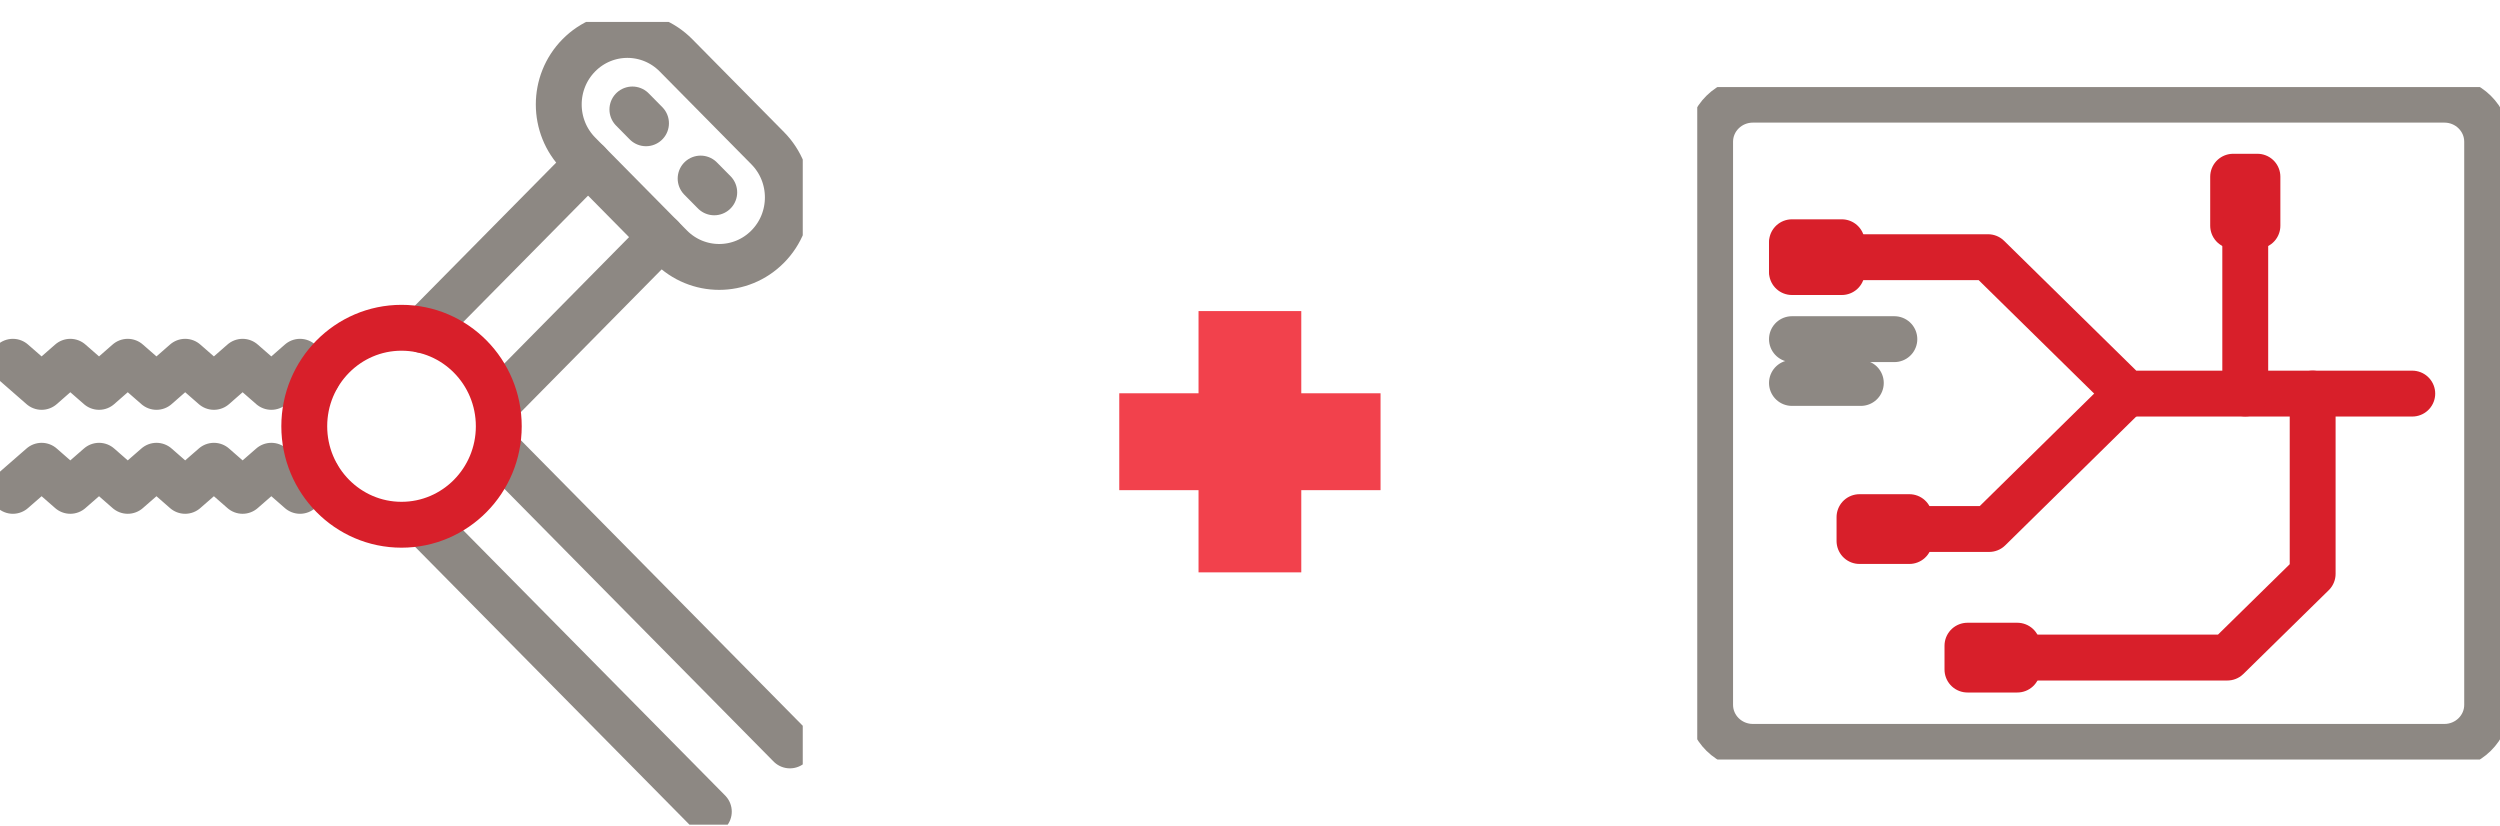 <svg width="109" height="36" viewBox="0 0 109 36" fill="none" xmlns="http://www.w3.org/2000/svg">
<g clip-path="url(#clip0_5235_56517)">
<path d="M13.831 16.431L13.081 15.773L11.831 16.868L10.577 15.773L9.327 16.868L8.073 15.773L6.823 16.868L5.569 15.773L4.319 16.868L3.065 15.773L1.815 16.868L0.561 15.773" stroke="#8D8883" stroke-width="2" stroke-linecap="round" stroke-linejoin="round"/>
<path d="M13.831 20.749L13.081 21.401L11.831 20.307L10.577 21.401L9.327 20.307L8.073 21.401L6.823 20.307L5.569 21.401L4.319 20.307L3.065 21.401L1.815 20.307L0.561 21.401" stroke="#8D8883" stroke-width="2" stroke-linecap="round" stroke-linejoin="round"/>
<path d="M25.64 7.105L18.441 14.395" stroke="#8D8883" stroke-width="2" stroke-linecap="round" stroke-linejoin="round"/>
<path d="M28.832 10.338L21.746 17.519" stroke="#8D8883" stroke-width="2" stroke-linecap="round" stroke-linejoin="round"/>
<path d="M34.44 32.5L21.746 19.641" stroke="#8D8883" stroke-width="2" stroke-linecap="round" stroke-linejoin="round"/>
<path d="M30.905 35.387L18.559 22.885" stroke="#8D8883" stroke-width="2" stroke-linecap="round" stroke-linejoin="round"/>
<path d="M21.747 18.585C21.747 20.956 19.848 22.879 17.506 22.879C15.165 22.879 13.266 20.956 13.266 18.585C13.266 16.214 15.165 14.291 17.506 14.291C19.848 14.291 21.747 16.214 21.747 18.585Z" stroke="#D81F2A" stroke-width="2" stroke-linecap="round" stroke-linejoin="round"/>
<path d="M33.471 6.461L29.475 2.414C28.304 1.228 26.408 1.227 25.238 2.412C24.069 3.596 24.07 5.516 25.24 6.701L29.237 10.749C30.407 11.934 32.304 11.935 33.473 10.751C34.643 9.567 34.642 7.646 33.471 6.461Z" stroke="#8D8883" stroke-width="2" stroke-linecap="round" stroke-linejoin="round"/>
<path d="M30.547 7.785L31.141 8.386" stroke="#8D8883" stroke-width="2" stroke-linecap="round" stroke-linejoin="round"/>
<path d="M27.572 4.773L28.166 5.375" stroke="#8D8883" stroke-width="2" stroke-linecap="round" stroke-linejoin="round"/>
</g>
<path d="M52.256 21.371H48.8V17.147H52.256V13.563H56.736V17.147H60.192V21.371H56.736V24.955H52.256V21.371Z" fill="#F2414C"/>
<g clip-path="url(#clip1_5235_56517)">
<path d="M106.575 4.346H76.426C75.396 4.346 74.561 5.167 74.561 6.18V30.73C74.561 31.743 75.396 32.564 76.426 32.564H106.575C107.605 32.564 108.44 31.743 108.44 30.73V6.18C108.44 5.167 107.605 4.346 106.575 4.346Z" stroke="#8D8883" stroke-width="2" stroke-linecap="round" stroke-linejoin="round"/>
<path d="M78.129 14.787H82.594" stroke="#8D8883" stroke-width="2" stroke-linecap="round" stroke-linejoin="round"/>
<path d="M78.129 16.697H81.132" stroke="#8D8883" stroke-width="2" stroke-linecap="round" stroke-linejoin="round"/>
<path d="M80.302 10.562H78.129V11.862H80.302V10.562Z" stroke="#D81F2A" stroke-width="2" stroke-linecap="round" stroke-linejoin="round"/>
<path d="M80.302 10.69H78.129V11.73H80.302V10.69Z" stroke="#D81F2A" stroke-width="2" stroke-linecap="round" stroke-linejoin="round"/>
<path d="M83.248 22.547H81.074V23.588H83.248V22.547Z" stroke="#D81F2A" stroke-width="2" stroke-linecap="round" stroke-linejoin="round"/>
<path d="M87.955 28.152H85.781V29.193H87.955V28.152Z" stroke="#D81F2A" stroke-width="2" stroke-linecap="round" stroke-linejoin="round"/>
<path d="M97.365 7.705V9.842H98.424V7.705H97.365Z" stroke="#D81F2A" stroke-width="2" stroke-linecap="round" stroke-linejoin="round"/>
<path d="M80.303 11.213H86.678L92.733 17.161H105.175" stroke="#D81F2A" stroke-width="2" stroke-linecap="round" stroke-linejoin="round"/>
<path d="M92.732 17.16L86.727 23.064H83.254" stroke="#D81F2A" stroke-width="2" stroke-linecap="round" stroke-linejoin="round"/>
<path d="M100.832 17.16V25.019L97.112 28.67H87.953" stroke="#D81F2A" stroke-width="2" stroke-linecap="round" stroke-linejoin="round"/>
<path d="M97.893 17.155V9.842" stroke="#D81F2A" stroke-width="2" stroke-linecap="round" stroke-linejoin="round"/>
</g>
<defs>
<clipPath id="clip0_5235_56517">
<rect width="35" height="35" fill="white" transform="translate(0 0.955)"/>
</clipPath>
<clipPath id="clip1_5235_56517">
<rect width="35" height="29.32" fill="white" transform="translate(74 3.795)"/>
</clipPath>
</defs>
</svg>
